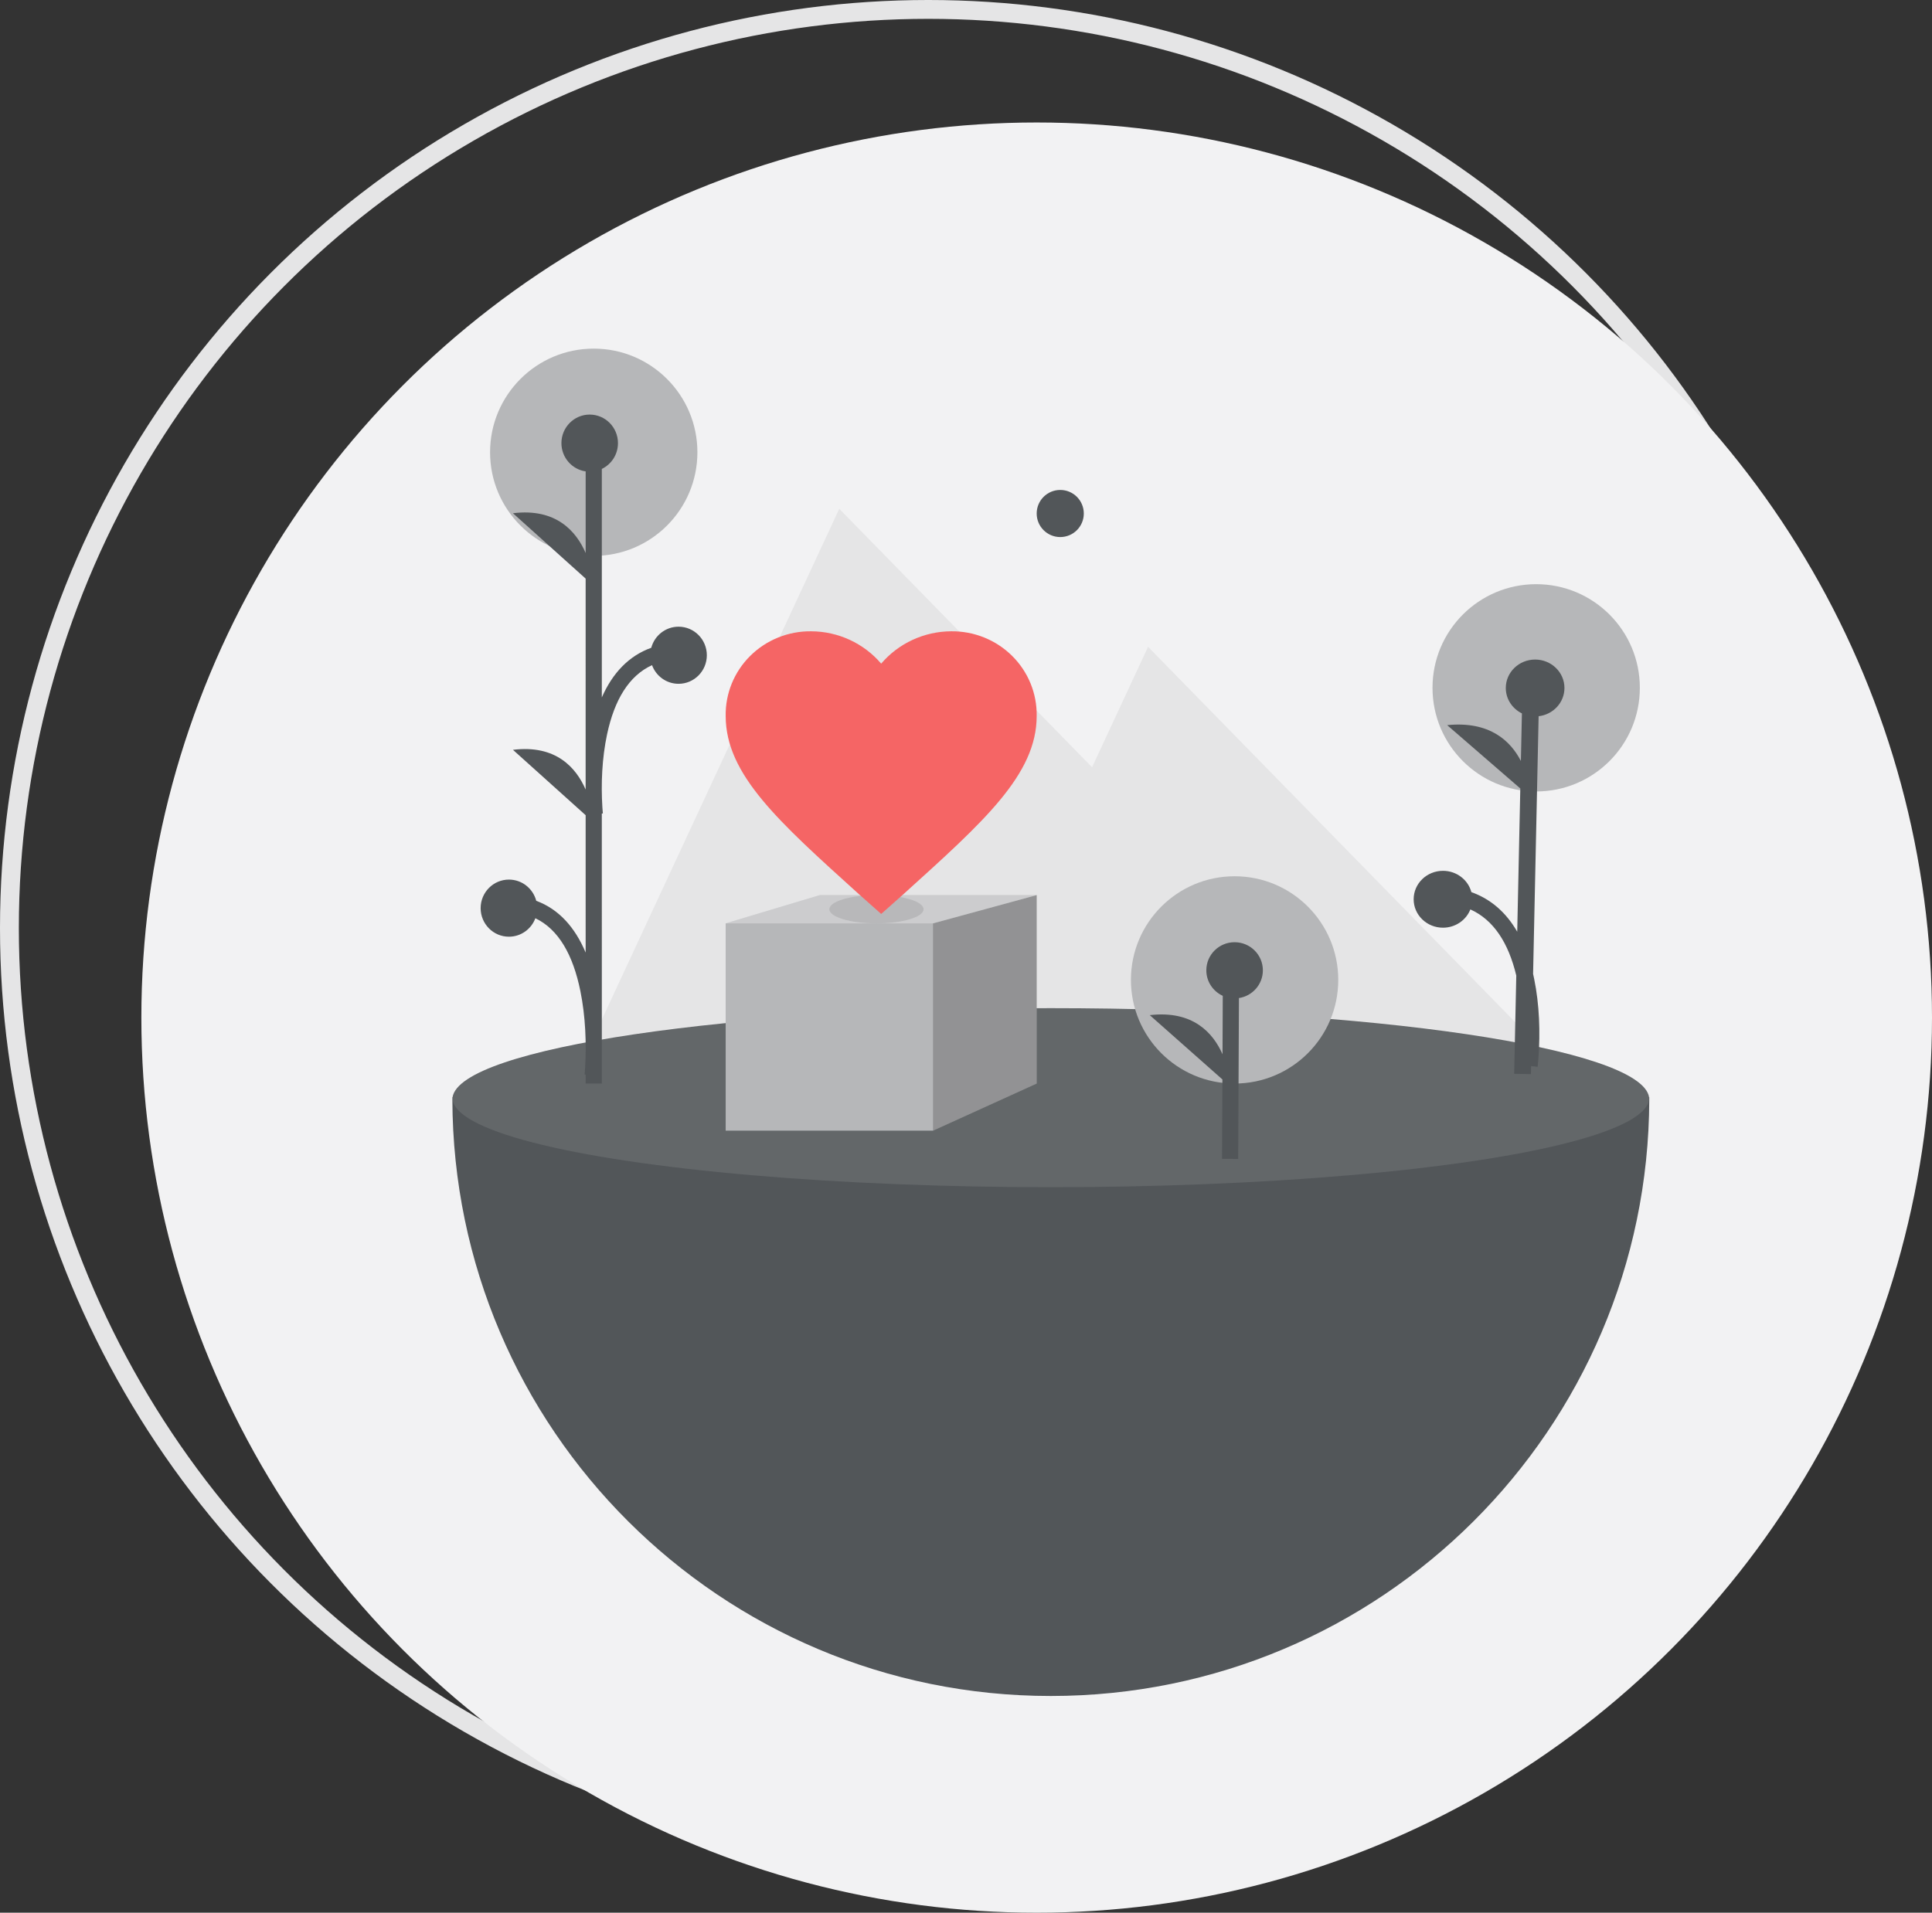 <svg xmlns="http://www.w3.org/2000/svg" width="205" height="203" viewBox="0 0 205 203">
    <rect x="0" y="0" width="205" height="203" fill="#333333" stroke="none"/>
    <g fill="none" fill-rule="evenodd" transform="translate(1 1)">
        <circle cx="97.5" cy="97.5" r="97.5" stroke="#E5E5E6" stroke-width="2"/>
        <circle cx="109" cy="107" r="95" fill="#F2F2F3"/>
        <path fill="#E5E5E6" fill-rule="nonzero" d="M165 112.828L120.817 67.649 114.877 80.43 88.052 53 53 128.425 106.595 153.351 106.82 152.866 139.361 168z"/>
        <path fill="#525659" fill-rule="nonzero" d="M174 115.662v-.134-.076h-.019c-.824-5.241-29.67-9.452-63.481-9.452s-62.657 4.21-63.481 9.452H47v.257C47.1 150.693 75.5 179 110.5 179s63.4-28.307 63.5-63.291v-.027-.02z"/>
        <ellipse cx="110.5" cy="115.5" fill="#FFF" fill-rule="nonzero" opacity=".1" rx="63.5" ry="9.5"/>
        <circle cx="130" cy="103" r="11" fill="#B6B7B9" fill-rule="nonzero"/>
        <path fill="#525659" fill-rule="nonzero" d="M130 99c1.657 0 3 1.335 3 2.981 0 1.49-1.102 2.726-2.54 2.946L130.383 122l-1.714-.008.037-8.428L121 106.74c4.59-.535 6.726 1.9 7.719 4.152l.026-6.203c-1.03-.472-1.745-1.507-1.745-2.708 0-1.646 1.343-2.981 3-2.981z"/>
        <circle cx="162" cy="72" r="11" fill="#B6B7B9" fill-rule="nonzero"/>
        <path fill="#525659" fill-rule="nonzero" d="M161.889 69c1.718 0 3.111 1.351 3.111 3.018 0 1.545-1.196 2.82-2.74 2.997l-.587 27.352c.039.167.075.336.11.507.57 2.78.655 5.708.461 8.368l-.014.195c-.016.19-.031.364-.047.52l-.03.267-.691-.082-.018.858-1.777-.036.223-10.427c-.833-3.476-2.406-5.905-4.873-7.02-.446 1.136-1.579 1.942-2.906 1.942-1.718 0-3.111-1.351-3.111-3.018 0-1.667 1.393-3.019 3.111-3.019 1.45 0 2.667.961 3.013 2.262 2.104.75 3.709 2.195 4.866 4.2l.326-15.201-7.76-6.722c4.501-.454 6.726 1.672 7.823 3.804l.108-5.051c-1.014-.498-1.71-1.518-1.71-2.696 0-1.667 1.394-3.018 3.112-3.018z"/>
        <circle cx="62" cy="47" r="11" fill="#B6B7B9" fill-rule="nonzero"/>
        <path fill="#525659" fill-rule="nonzero" d="M61.571 43c1.657 0 3 1.357 3 3.03 0 1.209-.7 2.252-1.713 2.739v24.249c1.138-2.58 2.86-4.413 5.246-5.268.345-1.29 1.51-2.238 2.896-2.238 1.657 0 3 1.357 3 3.03 0 1.674-1.343 3.031-3 3.031-1.291 0-2.391-.824-2.815-1.979-2.453 1.125-3.986 3.674-4.77 7.34-.544 2.552-.65 5.272-.501 7.69l.009.141.046.568-.112.012.002 24.381c.004.338.004.674-.001 1.006V114h-1.715l-.001-.943-.112-.012.021-.236.035-.514c.148-2.546.044-5.408-.5-8.094-.784-3.877-2.324-6.568-4.78-7.745-.428 1.145-1.523 1.959-2.806 1.959-1.657 0-3-1.357-3-3.03 0-1.675 1.343-3.031 3-3.031 1.39 0 2.56.955 2.9 2.252 2.386.885 4.105 2.797 5.242 5.495V85.52l-7.713-6.939c4.577-.568 6.715 1.919 7.711 4.216-.002-.208-.001-.42.001-.632l.001-21.755-7.713-6.939c4.58-.568 6.719 1.923 7.714 4.223V49.03c-1.454-.21-2.572-1.473-2.572-3 0-1.673 1.344-3.03 3-3.03z"/>
        <circle cx="111.5" cy="53.5" r="2.5" fill="#525659" fill-rule="nonzero"/>
        <path fill="#B6B7B9" fill-rule="nonzero" d="M109 114L98 119 76 119 76 97 86 94 109 94z"/>
        <path fill="#000" d="M109 94L98 97 98 119 109 114z" opacity=".2"/>
        <path fill="#FFF" fill-rule="nonzero" d="M109 94L98 97 76 97 86 94z" opacity=".3"/>
        <ellipse cx="92" cy="95.5" fill="#000" fill-rule="nonzero" opacity=".1" rx="5" ry="1.5"/>
        <path fill="#F56565" fill-rule="nonzero" d="M92.5 96l-2.393-2.126c-8.496-7.683-14.106-12.67-14.106-18.882-.042-2.388.898-4.69 2.608-6.385 1.71-1.694 4.042-2.634 6.467-2.606 2.866.015 5.581 1.27 7.424 3.433 1.843-2.163 4.558-3.418 7.424-3.433 2.425-.028 4.758.912 6.467 2.606 1.71 1.694 2.65 3.997 2.608 6.385 0 6.212-5.61 11.199-14.106 18.882L92.5 96z"/>
    </g>
</svg>
